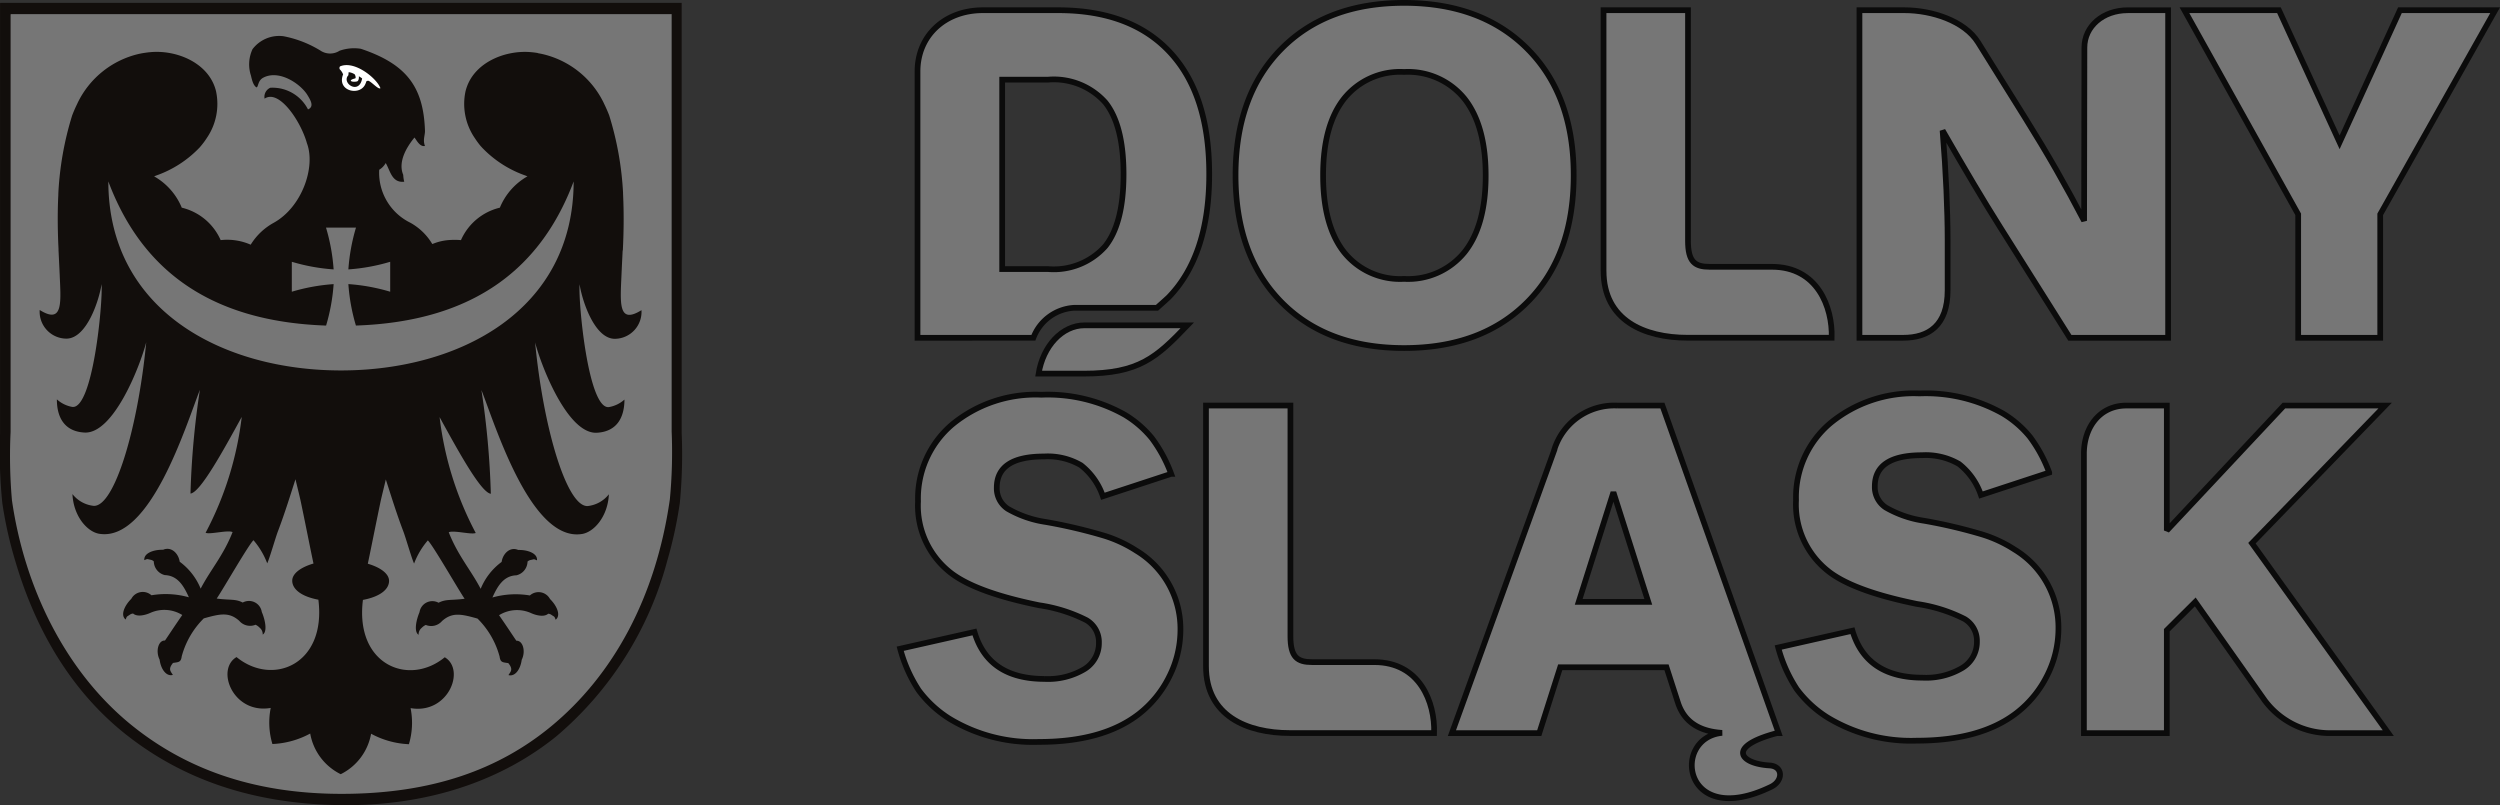 <svg xmlns="http://www.w3.org/2000/svg" width="218.528" height="70.379" viewBox="0 0 218.528 70.379">
  <rect x="0" y="0" width="218.528" height="70.379" fill="#333333" stroke="none"/>
  <g id="Group_56" data-name="Group 56" transform="translate(-420.285 -1887.973)">
    <g id="Group_55" data-name="Group 55" transform="translate(397.186 1866.083)">
      <g id="Group_53" data-name="Group 53" transform="translate(101.785 22.14)">
        <path id="Path_192" data-name="Path 192" d="M304.265,114.211h6.082l-3.048-9.58-3.034,9.58Zm3.364-17.158h3.952L313,101.045l8.74,24.641h-.153c-4.489,1.188-3.176,2.682-.642,2.825,1.2.069,1.206,1.348.13,1.869-7.735,3.75-8.733-4.284-4.276-4.716-1.6-.11-3.2-.672-3.85-2.609l-1.011-3.125h-9.29l-1.833,5.756h-7.635l4.452-12.31,4.452-12.309a5.5,5.5,0,0,1,5.549-4.014Z" transform="translate(-244.954 -61.852)" fill="#767676" stroke="#0b0b0b" stroke-miterlimit="2.613" stroke-width="0.5" fill-rule="evenodd"/>
        <path id="Path_193" data-name="Path 193" d="M229.3,82.126c-2.7,2.812-4.211,4.222-9.066,4.222H216.3c.384-2.4,2.044-4.222,4.017-4.222Z" transform="translate(-204.2 -53.939)" fill="#767676" stroke="#0b0b0b" stroke-miterlimit="2.613" stroke-width="0.5" fill-rule="evenodd"/>
        <path id="Path_194" data-name="Path 194" d="M214.24,101.955l-5.967,1.96a5.844,5.844,0,0,0-1.917-2.712,5.763,5.763,0,0,0-3.234-.767q-4.121,0-4.125,2.72a2.128,2.128,0,0,0,.966,1.858,9.39,9.39,0,0,0,3.332,1.15,44.93,44.93,0,0,1,5.054,1.186,11.267,11.267,0,0,1,2.845,1.32,7.964,7.964,0,0,1,3.856,6.907,9.1,9.1,0,0,1-.966,4.077,9.443,9.443,0,0,1-2.673,3.294q-3.144,2.444-8.752,2.44a14.062,14.062,0,0,1-7.808-2.034,9.914,9.914,0,0,1-2.673-2.47,12.437,12.437,0,0,1-1.624-3.642l6.491-1.467q1.213,4.1,6.117,4.106a6.194,6.194,0,0,0,3.489-.855,2.645,2.645,0,0,0,1.273-2.3,2.21,2.21,0,0,0-1.093-1.983,13.388,13.388,0,0,0-4.125-1.3c-3.616-.737-6.154-1.659-7.636-2.764a7.413,7.413,0,0,1-2.957-6.311,8.477,8.477,0,0,1,2.995-6.737A11.472,11.472,0,0,1,202.9,95.04a13.746,13.746,0,0,1,7.284,1.748,9.07,9.07,0,0,1,2.365,2.041,12.249,12.249,0,0,1,1.692,3.126Z" transform="translate(-190.553 -60.785)" fill="#767676" stroke="#0b0b0b" stroke-miterlimit="2.613" stroke-width="0.5" fill-rule="evenodd"/>
        <path id="Path_195" data-name="Path 195" d="M377.576,101.719l-5.967,1.961a5.841,5.841,0,0,0-1.917-2.713,5.771,5.771,0,0,0-3.234-.766q-4.121,0-4.126,2.719a2.126,2.126,0,0,0,.966,1.857,9.4,9.4,0,0,0,3.332,1.151,44.535,44.535,0,0,1,5.053,1.187,11.233,11.233,0,0,1,2.845,1.319,7.965,7.965,0,0,1,3.855,6.907,9.1,9.1,0,0,1-.966,4.076,9.44,9.44,0,0,1-2.673,3.295q-3.144,2.444-8.752,2.441a14.058,14.058,0,0,1-7.808-2.035,9.9,9.9,0,0,1-2.673-2.469,12.429,12.429,0,0,1-1.624-3.641l6.491-1.468q1.213,4.1,6.117,4.106a6.187,6.187,0,0,0,3.488-.856,2.642,2.642,0,0,0,1.273-2.3,2.209,2.209,0,0,0-1.093-1.982,13.4,13.4,0,0,0-4.125-1.3c-3.615-.737-6.154-1.658-7.636-2.764a7.412,7.412,0,0,1-2.957-6.31A8.477,8.477,0,0,1,358.44,97.4a11.472,11.472,0,0,1,7.794-2.6,13.749,13.749,0,0,1,7.284,1.747,9.057,9.057,0,0,1,2.366,2.041,12.251,12.251,0,0,1,1.692,3.126Z" transform="translate(-277.138 -60.66)" fill="#767676" stroke="#0b0b0b" stroke-miterlimit="2.613" stroke-width="0.5" fill-rule="evenodd"/>
        <path id="Path_196" data-name="Path 196" d="M247.437,119.851v-22.8h7.382v20.156c0,1.836.593,2.272,1.893,2.272h5.442c3.974,0,5.309,3.512,5.224,6.2h-12.6c-3.772,0-7.34-1.518-7.34-5.835Z" transform="translate(-220.707 -61.852)" fill="#767676" stroke="#0b0b0b" stroke-miterlimit="2.613" stroke-width="0.5" fill-rule="evenodd"/>
        <path id="Path_197" data-name="Path 197" d="M410.753,125.686V101.274c0-2.357,1.417-4.221,3.71-4.221H418v10.922l10.236-10.922h8.849l-11.643,12.03,11.917,16.6h-5.3a7.109,7.109,0,0,1-5.5-2.856l-6.073-8.611L418,116.688v9Z" transform="translate(-307.282 -61.852)" fill="#767676" stroke="#0b0b0b" stroke-miterlimit="2.613" stroke-width="0.5" fill-rule="evenodd"/>
        <path id="Path_198" data-name="Path 198" d="M260.592,37.223q0,4.38,1.828,6.709a6.267,6.267,0,0,0,5.246,2.336,6.347,6.347,0,0,0,5.287-2.336q1.852-2.329,1.849-6.709,0-4.35-1.849-6.7a6.352,6.352,0,0,0-5.287-2.342,6.266,6.266,0,0,0-5.246,2.336q-1.832,2.33-1.828,6.7Zm-7.655,0q0-6.978,3.971-11.028t10.758-4.054q6.816,0,10.827,4.061t4,11.022q0,6.967-4,11.028t-10.827,4.061q-6.795,0-10.758-4.055t-3.971-11.035Z" transform="translate(-223.623 -22.14)" fill="#767676" stroke="#0b0b0b" stroke-miterlimit="2.613" stroke-width="0.5" fill-rule="evenodd"/>
        <path id="Path_199" data-name="Path 199" d="M369,52.142V23.509h3.929c2.375,0,5.254.916,6.437,2.811l4.119,6.6c.954,1.528,1.868,3.045,2.724,4.545s1.665,2.986,2.429,4.453l.025-15.144c0-1.848,1.619-3.263,3.788-3.263h3.53V52.142h-8.591l-6.1-9.682q-1.081-1.712-2.342-3.835t-2.681-4.6q.227,2.8.332,5.209c.068,1.606.108,3.033.108,4.274V48c0,3.073-1.68,4.142-3.884,4.142Z" transform="translate(-285.149 -22.866)" fill="#767676" stroke="#0b0b0b" stroke-miterlimit="2.613" stroke-width="0.5" fill-rule="evenodd"/>
        <path id="Path_200" data-name="Path 200" d="M439.4,52.142V41.352l-9.943-17.843h8.262l5.3,11.546,5.275-11.546h8.322L446.57,41.352v10.79Z" transform="translate(-317.198 -22.866)" fill="#767676" stroke="#0b0b0b" stroke-miterlimit="2.613" stroke-width="0.5" fill-rule="evenodd"/>
        <path id="Path_201" data-name="Path 201" d="M321.4,46.307v-22.8h7.382V43.665c0,1.837.592,2.273,1.893,2.273h5.442c3.973,0,5.308,3.512,5.224,6.2h-12.6c-3.771,0-7.339-1.518-7.339-5.835Z" transform="translate(-259.918 -22.866)" fill="#767676" stroke="#0b0b0b" stroke-miterlimit="2.613" stroke-width="0.5" fill-rule="evenodd"/>
        <path id="Path_202" data-name="Path 202" d="M201.175,46.136h4.008a6.019,6.019,0,0,0,5.008-2q1.591-2,1.594-6.277,0-4.3-1.594-6.291a6.034,6.034,0,0,0-5.008-1.99h-4.008V46.136Zm-7.4,6.006V28.853c0-3.114,2.388-5.344,5.713-5.344h6.577q6.382,0,9.8,3.7t3.408,10.644c0,4.784-1.211,8.326-3.528,10.73-.084.087-.587.538-1.04.94h-7.266a4.056,4.056,0,0,0-3.536,2.617Z" transform="translate(-192.26 -22.866)" fill="#767676" stroke="#0b0b0b" stroke-miterlimit="2.613" stroke-width="0.5" fill-rule="evenodd"/>
      </g>
      <g id="Group_54" data-name="Group 54" transform="translate(23.099 22.14)">
        <path id="Path_203" data-name="Path 203" d="M82.684,59.722a44.713,44.713,0,0,1-.159,6.117,37.54,37.54,0,0,1-1.113,5.117,30.3,30.3,0,0,1-9.7,15.312c-4.541,3.663-10.871,6.1-18.839,6-7.932-.1-13.934-2.4-18.64-6.078-4.667-3.646-7.919-8.9-9.777-15.193a35.378,35.378,0,0,1-1.152-5.117,44.154,44.154,0,0,1-.2-6.077V22.26c0-.058-.007-.113.039-.12H82.684V59.722" transform="translate(-23.099 -22.14)" fill="#120e0c" fill-rule="evenodd"/>
        <path id="Path_204" data-name="Path 204" d="M82.806,60.718a43.634,43.634,0,0,1-.157,5.923c-1.22,8.563-4.946,15.375-10.4,19.865-4.49,3.693-10.278,5.884-18.294,5.884-7.918,0-13.758-2.324-18.255-5.923-5.97-4.782-9.483-12.247-10.56-19.746a44.265,44.265,0,0,1-.118-5.962V24.35c0-.058-.007-.112.039-.119H82.806V60.718" transform="translate(-24.096 -23.248)" fill="#767676" fill-rule="evenodd"/>
        <path id="Path_205" data-name="Path 205" d="M66.371,46.151a4.552,4.552,0,0,0-1.546.354s-.034-.044-.038-.049a5.114,5.114,0,0,0-1.893-1.816,4.86,4.86,0,0,1-2.718-4.629,1.577,1.577,0,0,0,.569-.588c.4.676.537,1.755,1.618,1.634a2.959,2.959,0,0,1-.087-.6c-.478-1.13.293-2.425.983-3.263.2.256.47.832.917.738-.21-.551.019-.926,0-1.354-.133-3.785-1.584-5.793-5.6-7.14a3.8,3.8,0,0,0-1.869.172,1.521,1.521,0,0,1-1.67-.016,9.65,9.65,0,0,0-3.219-1.253,2.921,2.921,0,0,0-2.716,1.13,3.143,3.143,0,0,0-.139,2.305c.094.4.2.853.481,1.035.183-.024.1-.583.592-.845,1.4-.745,3.3.557,3.884,1.545.21.355.625.978.031,1.225a3.482,3.482,0,0,0-3.294-1.892.863.863,0,0,0-.5.952c1.232-.838,3.083,1.839,3.671,3.791a1.323,1.323,0,0,0,.039.13c.761,2.088-.45,5.559-2.9,6.923A5.428,5.428,0,0,0,48.95,46.55h0l0,.005h0l0,.005h0l-.018-.009h0l-.009,0h-.006a5.1,5.1,0,0,0-2.6-.389,4.977,4.977,0,0,0-3.4-2.836A5.6,5.6,0,0,0,40.5,40.588h0l.061-.024h0l.061-.024h0l.061-.024h0a9.632,9.632,0,0,0,3.806-2.462h0L44.535,38h0l.046-.054h0l.045-.055h0l.045-.055h0l.044-.056h0l.045-.057h0l.044-.057h0l.044-.058h0l.043-.059h0l.043-.059h0l.042-.061h0l.042-.061h0l.042-.062h0l.041-.062h0a5.279,5.279,0,0,0,.808-4.11h0c-.007-.028-.014-.055-.021-.082h0c-.008-.027-.016-.054-.023-.081h0c-.016-.053-.032-.106-.05-.158h0c-.748-2.193-3.319-3.233-5.479-3.094h0l-.1.007h0l-.2.018h0l-.1.012h0l-.1.013h0l-.1.014h0l-.1.015h0l-.1.016h0l-.1.017h0l-.1.019h0l-.1.02h0a7.934,7.934,0,0,0-5.414,4.283h0l-.047.1h0l-.047.1h0q-.118.244-.223.492h0l-.042.1h0l-.041.1h0c-.014.034-.027.068-.04.1h0c-.014.034-.027.069-.04.1h0a27.561,27.561,0,0,0-1.211,6.779h0c0,.033,0,.067-.005.1h0l0,.1h0c-.072,1.458-.059,2.878,0,4.328h0l.018.366v.132h0q.016.311.031.624c.024.491.048.983.07,1.472.1,2.421.336,4.419-1.746,3.123a2.354,2.354,0,0,0,2.345,2.505c1.77-.021,2.844-3.337,3.065-4.766.117,1.62-.759,10.983-2.57,10.733A2.72,2.72,0,0,1,32,60.082c0,1.623.695,2.8,2.4,2.9,2.535.153,4.849-5.734,5.411-7.892-.737,7.617-2.795,14.391-4.594,14.3a2.717,2.717,0,0,1-1.856-1.03c.094,1.958,1.305,3.3,2.341,3.471,4.464.729,7.581-9.471,8.8-12.58a72.814,72.814,0,0,0-.822,9.066c.859-.1,2.833-3.7,4.479-6.7a28.833,28.833,0,0,1-3.158,10.126c.354.176,1.933-.266,2.358-.059-.806,2.053-1.93,3.291-2.79,4.943a5.5,5.5,0,0,0-1.832-2.352c-.106-.732-.738-1.357-1.451-1.046-.847-.02-1.709.306-1.64.908.312-.136.212-.1.559-.032a.537.537,0,0,1,.267.139,1.261,1.261,0,0,0,.969,1.2c1.106.043,1.639.914,2.1,1.94a7.451,7.451,0,0,0-3.274-.178,1.136,1.136,0,0,0-1.761.311c-.6.594-.973,1.439-.492,1.809.119-.318.077-.221.367-.423a.535.535,0,0,1,.285-.1c.354.316,1.061.149,1.537-.072a2.99,2.99,0,0,1,2.759.2c-.7,1.009-1.276,1.894-1.513,2.233-.569-.037-.843.92-.468,1.667.109.84.588,1.5,1.159,1.336-.2-.321-.433-.5.012-1.046.482-.078.691-.042.761-.573a7.34,7.34,0,0,1,1.929-3.321c1.425-.4,2.212-.577,3.1.213a1.245,1.245,0,0,0,1.424.342,1.2,1.2,0,0,1,.364.263.732.732,0,0,1,.264.6c.422-.255.222-1.268-.082-1.98a1.133,1.133,0,0,0-1.666-.822c-.641-.336-1.092-.192-2.275-.349.558-.816,2.8-4.731,3.216-5.1a6.779,6.779,0,0,1,1.2,2.021c.212-.447.712-2.211.936-2.8.616-1.618,1.1-3.212,1.534-4.549.152.65.367,1.488.485,2.053.491,2.349.8,3.965,1.09,5.312-1.12.328-1.858.877-1.858,1.5,0,.741.786,1.381,2.285,1.663.713,5.695-4.022,7.588-7.154,5.014-1.853,1.1-.284,5.013,2.988,4.446a6.54,6.54,0,0,0,.147,3.154,7.587,7.587,0,0,0,3.305-.916A4.905,4.905,0,0,0,56.8,92.84l.012.007.013-.007a4.9,4.9,0,0,0,2.641-3.531,7.59,7.59,0,0,0,3.306.916,6.552,6.552,0,0,0,.147-3.154c3.271.567,4.84-3.343,2.987-4.446-3.131,2.574-7.867.681-7.153-5.014,1.5-.282,2.284-.921,2.284-1.663,0-.621-.738-1.171-1.857-1.5.286-1.348.6-2.964,1.089-5.312.118-.565.334-1.4.485-2.053.435,1.337.919,2.931,1.535,4.549.223.587.723,2.351.936,2.8a6.769,6.769,0,0,1,1.2-2.021c.418.37,2.658,4.285,3.216,5.1-1.184.157-1.633.012-2.275.349a1.134,1.134,0,0,0-1.666.822c-.3.711-.5,1.725-.081,1.98a.732.732,0,0,1,.264-.6,1.2,1.2,0,0,1,.364-.263,1.245,1.245,0,0,0,1.423-.342c.891-.789,1.678-.612,3.1-.213A7.336,7.336,0,0,1,70.7,82.565c.07.531.28.495.761.573.445.546.214.725.013,1.046.57.163,1.05-.5,1.158-1.336.375-.747.1-1.7-.467-1.667-.237-.339-.812-1.224-1.513-2.233a2.99,2.99,0,0,1,2.759-.2c.475.221,1.182.388,1.537.072a.536.536,0,0,1,.285.1c.29.2.247.105.366.423.481-.37.113-1.215-.492-1.809a1.136,1.136,0,0,0-1.761-.311,7.451,7.451,0,0,0-3.274.178c.462-1.026.995-1.9,2.1-1.94a1.26,1.26,0,0,0,.969-1.2.539.539,0,0,1,.267-.139c.347-.067.247-.1.559.032.07-.6-.793-.928-1.639-.908-.713-.311-1.345.314-1.451,1.046a5.5,5.5,0,0,0-1.832,2.352c-.86-1.652-1.983-2.891-2.79-4.943.425-.207,2,.235,2.358.059a28.813,28.813,0,0,1-3.158-10.126c1.646,3,3.619,6.6,4.478,6.7a72.726,72.726,0,0,0-.822-9.066c1.224,3.108,4.34,13.308,8.8,12.58,1.037-.17,2.248-1.514,2.341-3.471a2.715,2.715,0,0,1-1.856,1.03c-1.8.089-3.856-6.685-4.593-14.3.562,2.158,2.876,8.046,5.411,7.892,1.7-.1,2.393-1.279,2.4-2.9a2.722,2.722,0,0,1-1.353.657c-1.811.25-2.688-9.113-2.57-10.733.221,1.429,1.295,4.745,3.065,4.766a2.353,2.353,0,0,0,2.345-2.505c-2.081,1.3-1.843-.7-1.745-3.123.022-.489.045-.982.07-1.472q.015-.312.03-.624h.016c.08-1.624.1-3.2.025-4.825h0c0-.033,0-.066-.005-.1h0c0-.033,0-.067,0-.1h0a27.583,27.583,0,0,0-1.211-6.779h0c-.013-.034-.026-.069-.04-.1h0c-.013-.034-.027-.068-.04-.1h0c-.013-.034-.027-.068-.041-.1h0l-.042-.1h0c-.07-.165-.144-.329-.223-.492h0l-.047-.1h0l-.047-.1h0a7.933,7.933,0,0,0-5.414-4.283h0l-.1-.02h0l-.1-.019h0l-.1-.017h0L74,29.8h0l-.1-.015h0l-.1-.014h0l-.1-.013h0l-.1-.012h0l-.2-.018h0l-.1-.007h0c-2.16-.139-4.732.9-5.479,3.094h0c-.018.053-.035.105-.051.158h0c-.008.027-.016.054-.023.081h0c-.008.027-.015.055-.022.082h0a5.28,5.28,0,0,0,.808,4.11h0l.041.062h0l.041.062h0l.042.061h0l.042.061h0l.043.059h0l.043.059h0l.043.058h0l.044.057h0l.044.057h0l.044.056h0l.045.055h0l.045.055h0L69.1,38h0l.046.053h0a9.632,9.632,0,0,0,3.806,2.462h0l.06.024h0l.061.024h0l.061.024h0a5.6,5.6,0,0,0-2.411,2.739,4.979,4.979,0,0,0-3.4,2.836,6.6,6.6,0,0,0-.959-.011Z" transform="translate(-27.029 -25.423)" fill="#120e0c" fill-rule="evenodd"/>
        <path id="Path_206" data-name="Path 206" d="M88.222,34.887c-.261,1.482-1.847.389-1.2-.286,0-.063.016-.2.021-.263a1.149,1.149,0,0,1,.53.189c.071.107.122.334.039.354-.705.175-.286.364.152.267.165-.036.188-.318.172-.454a3.022,3.022,0,0,1,.29.192m.311.418c.067-.191.031-.177.2-.22.257.025.915.819,1.084.65-.311-.853-2.244-2.435-3.507-1.912-.091.038-.085.219-.042.269a1.234,1.234,0,0,1,.288.441C85.961,36.029,88.123,36.481,88.533,35.305Z" transform="translate(-56.568 -28.278)" fill="#fff" fill-rule="evenodd"/>
        <path id="Path_207" data-name="Path 207" d="M83.926,55.359c-.011,11.325-10.045,16.522-20.337,16.522s-20.326-5.2-20.337-16.522c2.781,7.411,8.529,12.237,19.034,12.6a16.683,16.683,0,0,0,.659-3.624A16.723,16.723,0,0,0,59.29,65V62.383a16.738,16.738,0,0,0,3.655.666,16.8,16.8,0,0,0-.667-3.655H64.9a16.741,16.741,0,0,0-.666,3.655,16.752,16.752,0,0,0,3.655-.666V65a16.736,16.736,0,0,0-3.655-.667,16.627,16.627,0,0,0,.659,3.624C75.4,67.6,81.145,62.77,83.926,55.359" transform="translate(-33.782 -39.75)" fill="#767676" fill-rule="evenodd"/>
      </g>
    </g>
  </g>
</svg>
